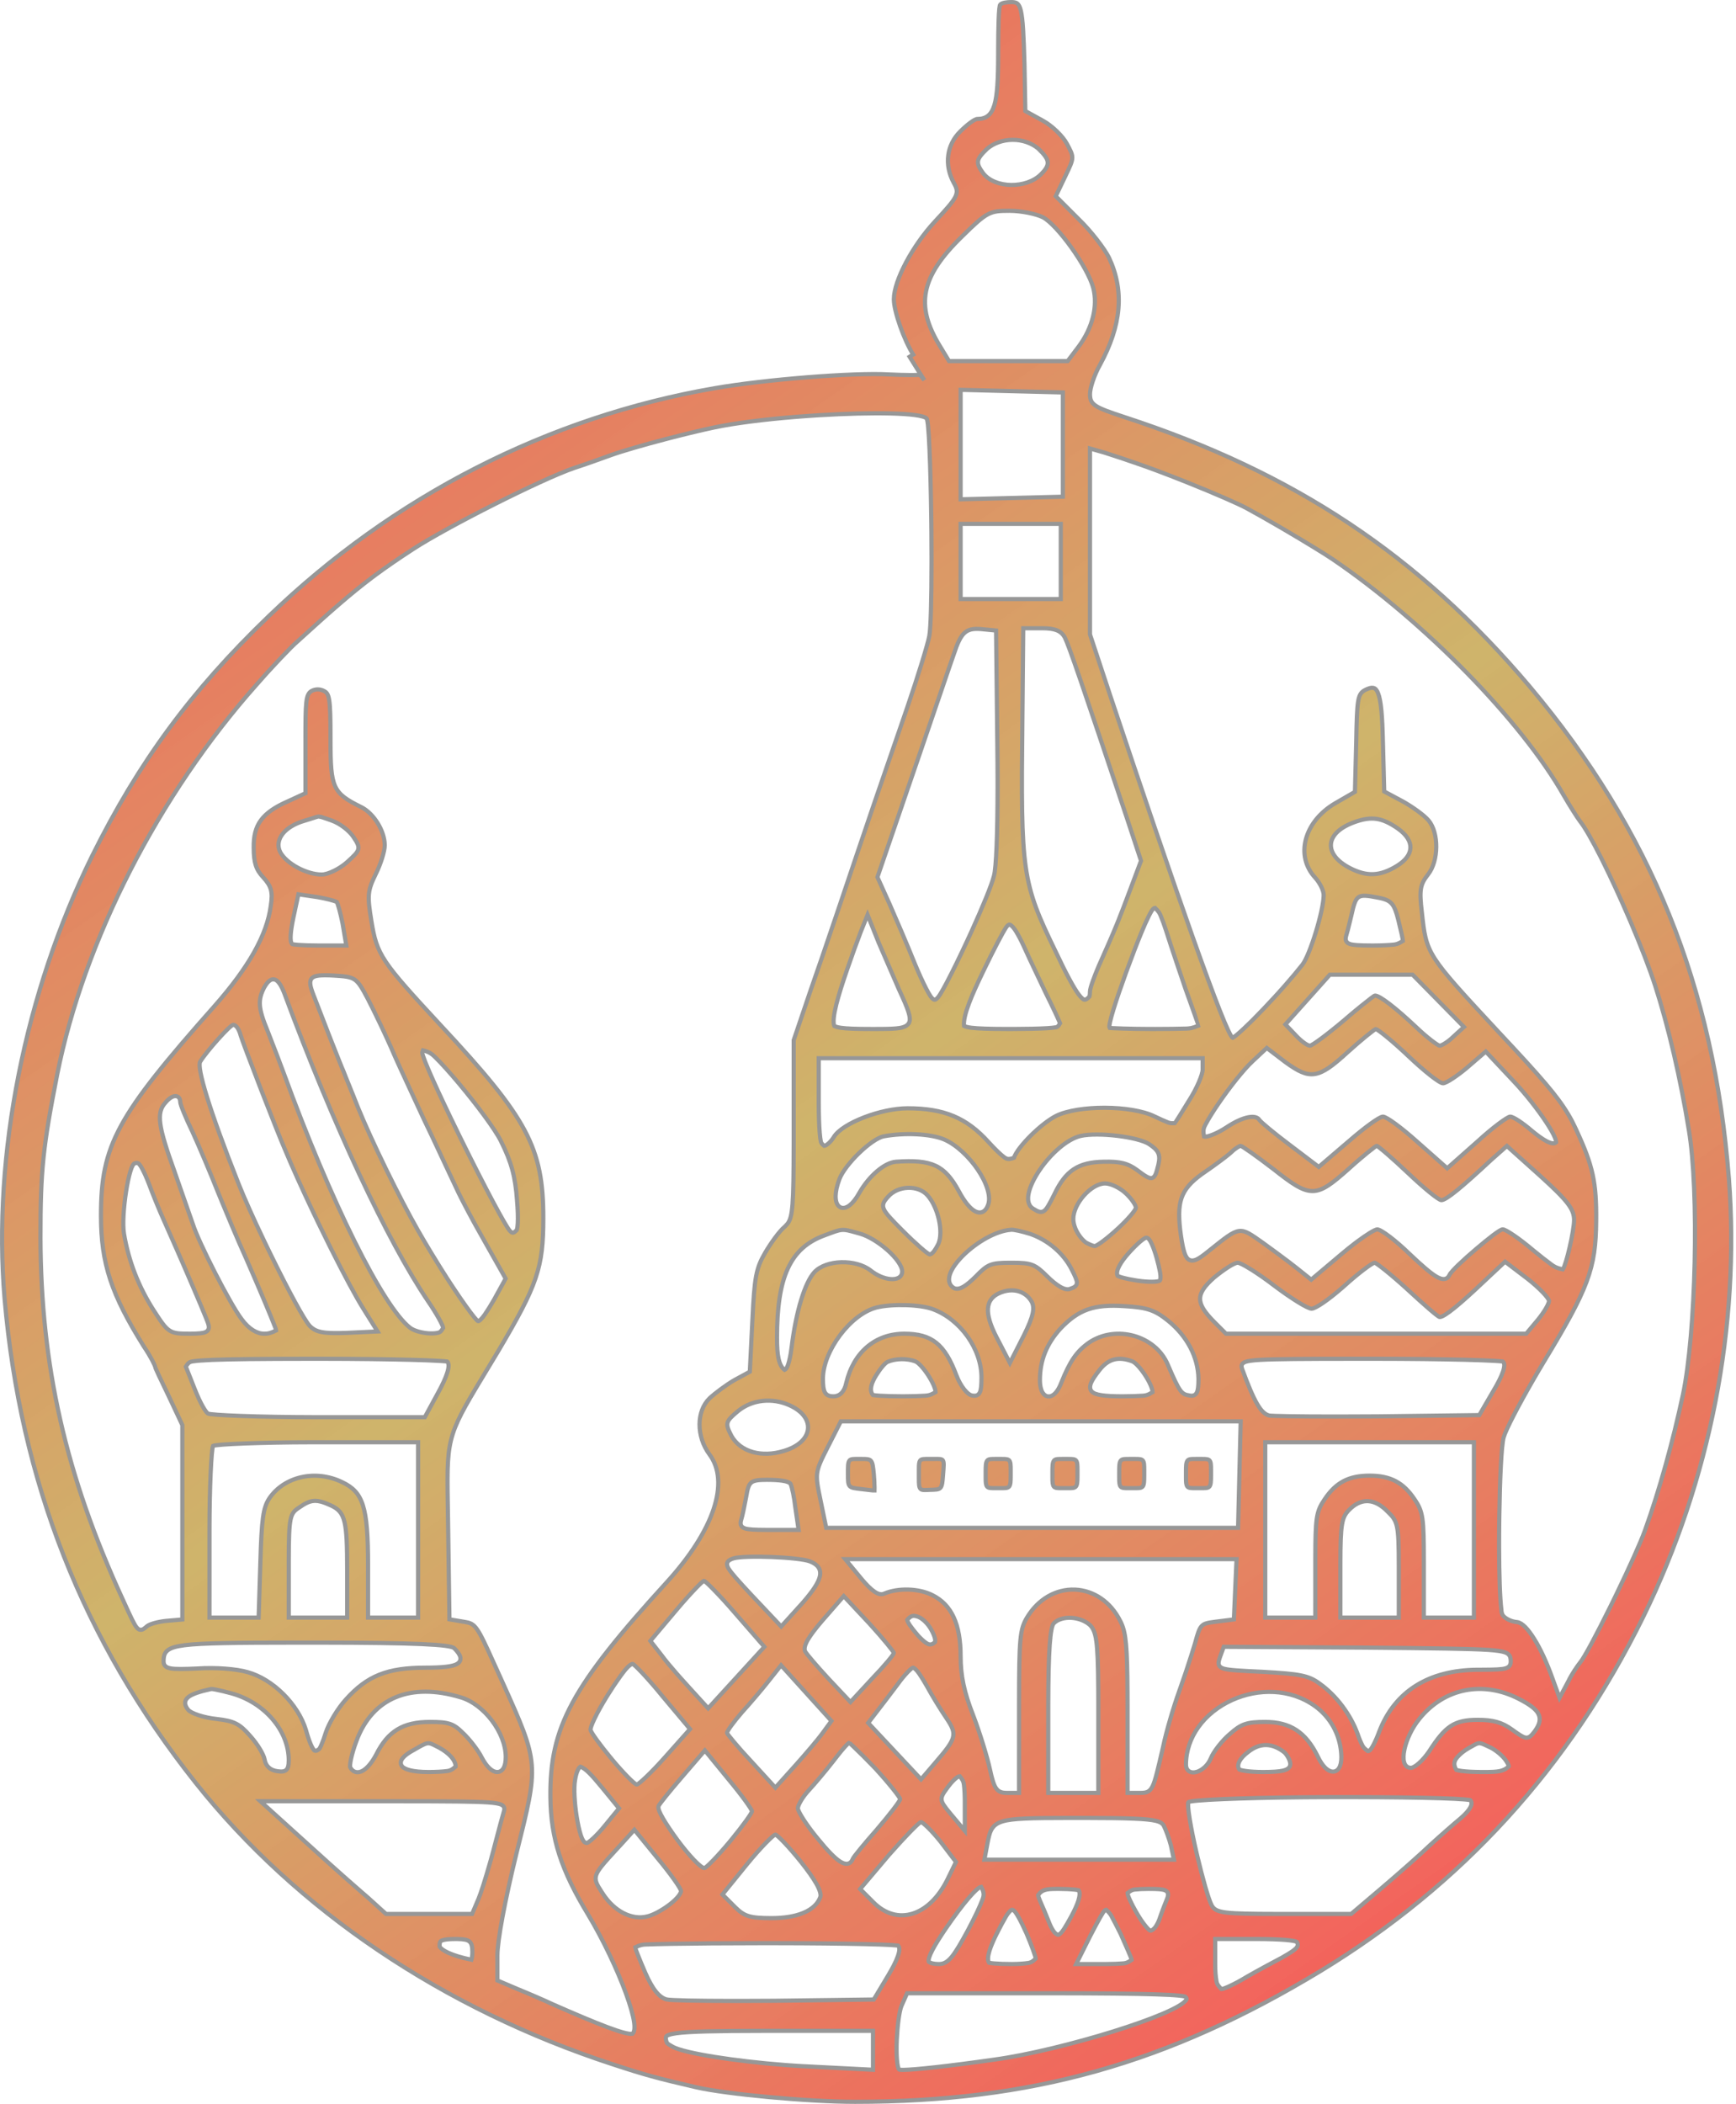 <?xml version="1.0" encoding="UTF-8"?>
<svg width="416px" height="504px" viewBox="0 0 416 504" version="1.1" xmlns="http://www.w3.org/2000/svg" xmlns:xlink="http://www.w3.org/1999/xlink">
    <title>Combined Shape</title>
    <defs>
        <linearGradient x1="18.32%" y1="7.02563008e-15%" x2="77.915%" y2="100%" id="linearGradient-1">
            <stop stop-color="#F75A5A" offset="0%"></stop>
            <stop stop-color="#CCB063" stop-opacity="0.95" offset="52.075%"></stop>
            <stop stop-color="#F75A5A" offset="100%"></stop>
        </linearGradient>
    </defs>
    <g id="Page-1" stroke="none" stroke-width="1" fill="none" fill-rule="evenodd">
        <path d="M242.295,0.5 C242.936,0.5 243.442,0.553 243.826,0.888 C244.184,1.2 244.425,1.733 244.627,2.572 C245.128,4.661 245.296,8.485 245.495,15.409 L245.701,26.599 L249.956,28.939 C252.078,30.096 254.688,32.599 255.656,34.439 C257.452,37.748 257.417,37.751 255.344,42.084 L252.992,47.003 L258.548,52.559 C261.504,55.418 264.663,59.554 265.748,61.724 C269.478,69.685 268.76,77.937 263.56,87.454 C262.212,89.838 261.195,92.951 261.195,94.4 C261.195,95.691 261.442,96.476 262.696,97.28 C263.789,97.981 265.77,98.702 269.34,99.875 C310.045,113.144 340.075,133.096 366.613,164.522 C395.643,199.039 410.706,236.35 414.297,282.338 C416.99,317.651 409.807,354.66 393.747,387.379 C375.99,423.391 350.353,451.523 316.437,472.172 C279.822,494.321 247.197,503.5 204.895,503.5 C193.828,503.5 174.186,501.708 166.808,500.013 C157.329,497.818 154.435,497.02 146.851,494.525 C106.248,481.257 71.129,457.617 46.887,427.089 C19.949,393.167 4.885,354.955 1.094,311.058 C-1.799,276.743 5.984,237.64 22.143,204.923 C33.316,182.477 45.787,165.517 64.342,147.66 C94.269,118.831 131.378,99.876 171.281,92.993 C183.348,90.898 204.589,89.201 213.072,89.699 C215.026,89.793 216.808,89.842 218.16,89.849 L218.766,89.849 C219.394,89.846 219.895,89.83 220.237,89.804 C220.434,89.73 220.959,90.352 221.441,91.008 L221.492,91.078 L221.486,91.068 C220.841,90.064 219.799,88.414 218.202,85.838 L217.97,85.463 L218.82,84.936 C216.565,81.308 214.195,74.545 214.195,71.7 C214.195,67.176 218.758,58.737 224.061,53.041 C226.849,50.05 228.29,48.414 228.882,47.244 C229.557,45.91 229.291,45.099 228.534,43.761 C227.381,41.646 226.949,39.362 227.234,37.2 C227.514,35.073 228.489,33.066 230.149,31.454 C231.712,29.89 233.542,28.5 234.195,28.5 C235.259,28.5 236.108,28.262 236.793,27.699 C237.418,27.185 237.914,26.387 238.277,25.183 C238.958,22.93 239.195,19.164 239.195,13.1 L239.196,12.404 C239.204,6.515 239.323,1.379 239.695,1.1 C240.054,0.655 241.304,0.5 242.295,0.5 Z M253.189,477.501 L217.37,477.5 L216.038,480.497 C215.479,481.82 215.057,485.31 214.9,488.604 C214.733,492.118 214.977,495.275 215.447,495.758 C215.518,495.818 215.772,495.85 216.199,495.855 L216.427,495.855 C219.092,495.835 226.942,495.001 238.266,493.395 C254.468,491.167 282.631,482.448 284.302,478.983 C284.372,478.84 284.419,478.655 283.979,478.282 C283.686,478.205 283.221,478.132 282.583,478.067 C281.366,477.943 279.486,477.84 276.941,477.758 C271.784,477.591 263.879,477.51 253.189,477.501 Z M209.195,486.5 L182.803,486.501 C171.657,486.511 165.216,486.649 162.101,487.073 C161.31,487.181 160.722,487.309 160.317,487.454 C159.722,487.667 159.211,487.786 159.823,489.412 C160.129,489.686 160.616,489.998 161.26,490.341 C164.04,491.857 175.998,493.756 188.044,494.68 L189.041,494.754 C189.708,494.802 190.372,494.847 191.035,494.889 L192.026,494.949 C193.018,495.007 194.002,495.058 194.974,495.1 L209.195,495.826 L209.195,486.5 Z M222.049,100.246 C220.649,98.846 208.962,98.706 196.38,99.465 L195.447,99.522 C194.824,99.562 194.199,99.604 193.573,99.648 L192.635,99.715 L191.697,99.786 L190.386,99.89 C183.182,100.479 176.17,101.342 171.092,102.411 C168.246,103.012 164.47,103.918 160.65,104.904 L159.504,105.201 C154.147,106.603 148.876,108.119 146.123,109.131 C143.929,109.928 140.038,111.326 137.532,112.128 C129.71,114.835 107.246,126.166 98.923,131.581 C95.399,133.885 92.574,135.811 89.855,137.827 L89.178,138.333 C84.106,142.148 79.234,146.417 70.659,154.23 C70.431,154.445 70.161,154.706 69.857,155.008 L69.475,155.389 C68.085,156.785 66.134,158.836 64.176,160.987 L63.575,161.65 C62.874,162.427 62.18,163.21 61.518,163.972 C37.963,190.434 20.121,225.322 13.705,257.402 C10.296,274.746 9.695,280.36 9.695,296.5 C9.796,327.175 15.708,353.438 29.441,383.209 L29.684,383.744 C31.336,387.38 32.162,389.165 32.76,389.877 C33.195,390.394 33.568,390.48 33.929,390.419 C34.262,390.362 34.634,390.094 35.225,389.576 C35.88,389.014 37.966,388.485 39.748,388.297 L43.695,387.959 L43.695,341.388 L40.448,334.487 C38.7,330.894 37.195,327.694 37.195,327.5 C37.195,327.185 36.105,324.963 34.519,322.634 C26.685,310.14 24.195,302.705 24.195,291.2 C24.195,274.301 27.925,267.457 51.469,240.932 C59.655,231.634 63.976,223.947 64.889,216.977 C65.422,213.566 64.982,212.293 63.067,210.166 C61.342,208.344 60.795,206.619 60.795,203.1 C60.747,200.36 61.237,198.246 62.528,196.485 C63.824,194.716 65.913,193.307 68.996,191.958 L73.195,190.02 L73.196,177.03 C73.207,168.247 73.249,166.381 74.641,165.536 C75.589,165.021 76.708,165.022 77.672,165.547 C78.341,165.882 78.674,166.416 78.886,167.752 C79.139,169.352 79.192,171.979 79.195,176.472 L79.196,177.309 C79.201,183.079 79.347,186.214 80.31,188.33 C81.296,190.494 83.11,191.642 86.574,193.349 C88.096,194.109 89.494,195.544 90.518,197.209 C91.543,198.877 92.195,200.783 92.195,202.5 C92.195,203.954 91.21,207.052 90.048,209.376 C88.095,213.386 87.974,214.41 89.002,220.681 C90.314,228.756 91.384,230.284 105.629,245.64 C126.376,267.877 130.195,274.914 130.195,291.8 C130.195,303.708 128.79,307.772 119.465,323.546 C118.468,325.205 117.549,326.723 116.705,328.118 C115.966,329.338 115.284,330.465 114.654,331.514 L114.127,332.394 C106.322,345.456 107.141,345.967 107.395,366.406 L107.701,387.925 L111.113,388.493 C111.464,388.548 111.776,388.602 112.06,388.672 L112.228,388.716 C114.342,389.308 115.011,391.05 119.84,401.706 C120.027,402.121 120.21,402.528 120.39,402.927 C129.267,422.631 129.157,422.393 123.71,444.179 C120.996,455.235 119.195,464.883 119.195,468.4 L119.195,474.431 L124.2,476.56 C126.898,477.66 130.587,479.255 132.494,480.158 C143.346,484.925 149.833,487.499 151.553,487.207 C151.722,487.048 151.859,486.816 151.942,486.503 C152.068,486.033 152.074,485.338 151.951,484.454 C151.713,482.75 151.006,480.289 149.955,477.421 C147.913,471.849 144.572,464.722 140.924,458.643 C134.481,448.037 131.994,440.408 131.895,430.595 C131.696,413.695 137.017,403.971 159.865,378.937 C165.431,372.814 169.19,366.866 170.953,361.645 C172.76,356.297 172.475,351.706 169.995,348.4 C168.409,346.237 167.616,343.634 167.633,341.178 C167.65,338.779 168.441,336.514 170.044,334.959 C171.413,333.687 174.069,331.72 175.94,330.636 L179.681,328.605 L180.295,316.325 C180.787,305.977 181.159,303.898 183.328,300.151 C184.696,297.805 186.742,294.962 187.93,293.972 C188.136,293.786 188.323,293.61 188.705,293.167 C189.949,291.563 190.18,288.718 190.194,273.683 L190.195,272.693 L190.195,272.184 L190.195,249.182 L194.169,237.461 C195.634,233.319 198.161,225.914 200.784,218.161 L201.21,216.902 C202.561,212.907 203.924,208.861 205.169,205.159 C206.338,201.683 207.659,197.8 209.005,193.862 L209.742,191.711 L210.221,190.313 C212.856,182.631 215.448,175.143 217.068,170.464 L217.356,169.626 C219.954,162.061 222.299,154.427 222.687,152.394 C223.051,150.464 223.214,143.309 223.221,134.889 L223.221,133.475 C223.219,131.561 223.209,129.595 223.193,127.621 L223.184,126.71 C223.177,125.95 223.169,125.19 223.159,124.432 L223.147,123.525 C222.988,111.742 222.585,100.783 222.049,100.246 Z M185.744,465.501 L182.135,465.501 C173.762,465.509 166.245,465.564 160.901,465.654 C158.289,465.699 156.195,465.752 154.772,465.811 C154.069,465.841 153.527,465.872 152.195,466.5 C152.195,466.706 153.293,469.498 154.637,472.599 C156.447,476.752 158.09,478.564 159.774,478.985 C160.737,479.207 167.139,479.331 175.57,479.337 L177.299,479.337 C179.933,479.335 182.731,479.322 185.599,479.3 L209.381,478.996 L212.824,473.257 C214.905,469.789 216.11,466.915 215.201,466.069 C214.822,466.024 214.256,465.98 213.524,465.938 C212.039,465.855 209.859,465.779 207.144,465.716 C201.713,465.589 194.142,465.51 185.744,465.501 Z M301.195,464.5 L291.195,464.5 L291.195,470.5 C291.195,472.071 291.304,473.507 291.491,474.535 C291.593,475.094 291.713,475.546 292.695,476.5 C293.215,476.5 295.93,475.303 298.645,473.633 C301.24,472.136 305.132,470.041 307.227,468.943 C308.284,468.362 309.25,467.758 309.943,467.253 C311.021,466.466 311.206,465.907 310.742,465.183 C310.603,465.117 310.398,465.051 310.131,464.993 C309.661,464.89 308.968,464.801 308.106,464.728 C306.358,464.581 303.898,464.5 301.195,464.5 Z M265.095,457.5 C265.012,457.5 264.728,457.543 264.338,458.142 C264.15,458.43 263.897,458.856 263.596,459.386 C262.972,460.487 262.139,462.048 261.251,463.771 L257.886,470.5 L264.985,470.499 C266.623,470.494 268.094,470.438 269.141,470.347 C269.689,470.299 270.128,470.241 271.195,469.5 C271.195,469.294 269.999,466.501 268.543,463.276 C267.72,461.632 266.958,460.137 266.402,459.119 C266.155,458.666 265.948,458.304 265.095,457.5 Z M235.119,452.003 C234.195,452.101 231.171,455.394 226.483,462.217 C224.035,465.836 222.203,468.991 222.563,469.972 C222.714,470.085 222.932,470.193 223.209,470.277 C223.658,470.414 224.285,470.5 224.995,470.5 C226.066,470.5 226.959,470.115 228.066,468.773 C229.057,467.573 230.254,465.546 232.036,462.237 C233.699,459.082 234.808,456.712 235.408,455.118 C235.761,454.182 235.942,453.485 235.119,452.003 Z M242.495,457.5 C242.321,457.5 241.742,457.953 241.009,459.197 C240.413,460.207 239.653,461.629 238.915,463.093 C237.423,466.051 236.227,469.084 237.001,470.187 C237.295,470.252 237.727,470.31 238.27,470.357 C239.319,470.447 240.796,470.5 242.475,470.499 C243.993,470.49 245.364,470.403 246.335,470.254 C246.854,470.175 247.272,470.08 248.195,469.2 C248.195,468.787 247.195,465.997 245.955,463.103 C245.269,461.572 244.585,460.185 244.03,459.205 C243.756,458.72 243.51,458.331 243.31,458.067 C242.957,457.601 242.657,457.5 242.495,457.5 Z M108.99,464.501 C107.596,464.509 106.616,464.609 106.051,464.798 C105.64,464.936 105.289,465.032 105.351,466.343 C105.843,467.128 107.926,468.433 112.968,469.464 C113.107,469.028 113.195,468.37 113.195,467.6 C113.195,466.264 113.007,465.544 112.494,465.106 C112.012,464.695 111.179,464.522 109.657,464.503 Z M253.969,452.501 L253.173,452.501 C250.842,452.506 249.694,452.644 248.777,453.97 C248.805,454.317 248.972,454.781 249.241,455.41 C249.516,456.005 249.854,456.791 250.198,457.611 L250.542,458.441 C250.825,459.128 251.098,459.804 251.328,460.377 C251.637,461.201 251.997,461.923 252.333,462.444 C252.83,463.218 253.317,463.5 253.595,463.5 C253.775,463.5 254.305,463.13 254.966,462.098 C255.491,461.278 256.154,460.123 256.797,458.926 C258.118,456.464 259.175,453.901 258.495,452.828 C258.257,452.765 257.905,452.707 257.457,452.66 C256.612,452.571 255.404,452.514 253.969,452.501 Z M275.295,452.5 C273.993,452.5 272.798,452.554 271.942,452.647 C271.482,452.697 271.111,452.758 270.195,453.5 C270.195,454.08 271.103,456.022 272.211,457.953 L272.501,458.451 C273.846,460.737 275.313,462.5 275.695,462.5 C275.98,462.5 276.523,462.182 277.048,461.365 C277.383,460.843 277.725,460.142 277.973,459.349 C278.467,457.867 279.262,455.88 279.66,454.886 C279.862,454.38 279.938,453.99 279.891,453.692 C279.834,453.326 279.636,453.032 279.174,452.831 C278.596,452.579 277.415,452.5 275.295,452.5 Z M185.795,439.5 C185.379,439.5 182.296,442.554 179.008,446.584 L173.123,453.835 L176.197,456.908 C178.393,459.062 179.689,459.5 184.895,459.5 C187.981,459.5 190.574,459.055 192.538,458.231 C194.591,457.37 195.965,456.091 196.559,454.487 C196.776,453.966 196.537,452.858 195.624,451.255 C194.839,449.877 193.602,448.108 191.986,446.088 C188.997,442.352 186.213,439.5 185.795,439.5 Z M152.015,438.333 L148.725,441.964 C148.449,442.264 148.181,442.554 147.924,442.832 C144.787,446.233 143.301,447.889 142.881,449.155 C142.457,450.431 142.965,451.367 144.161,453.191 C144.262,453.344 144.367,453.504 144.476,453.672 C145.833,455.76 147.559,457.345 149.399,458.292 C151.268,459.255 153.255,459.56 155.108,459.087 C156.491,458.778 158.46,457.697 160.095,456.508 C161.92,455.181 163.195,453.722 163.195,453 C163.195,452.482 160.809,449.036 157.679,445.28 L152.015,438.333 Z M220.695,436.5 C220.281,436.5 216.91,439.954 213.02,444.369 L206.116,452.528 L209.242,455.654 C210.657,457.094 212.198,458.027 213.777,458.484 C215.429,458.962 217.127,458.922 218.78,458.39 C221.947,457.372 224.969,454.525 227.146,450.017 L229.08,446.042 L225.393,441.197 C223.204,438.461 221.121,436.5 220.695,436.5 Z M62.397,431.5 L69.66,438.071 C76.46,444.236 81.453,448.758 86.574,453.201 L87.636,454.12 L88.169,454.579 L92.503,458.5 L113.126,458.5 L114.656,454.895 C115.266,453.445 116.283,450.204 117.264,446.791 L117.498,445.975 L117.729,445.156 C117.882,444.609 118.032,444.065 118.268,443.18 L118.449,442.479 L118.628,441.785 C119.585,438.107 120.515,434.707 120.774,433.844 C120.887,433.483 120.89,433.173 120.763,432.904 C120.656,432.678 120.453,432.456 120.037,432.28 C119.528,432.064 118.599,431.894 116.981,431.781 C113.731,431.552 107.564,431.507 96.117,431.501 L62.397,431.5 Z M323.726,430.51 L320.734,430.51 L319.687,430.512 L318.672,430.514 C318.333,430.515 317.994,430.516 317.656,430.517 L316.642,430.521 C315.966,430.524 315.291,430.527 314.619,430.531 L313.613,430.537 C313.295,430.539 312.978,430.541 312.662,430.544 L311.716,430.552 C297.414,430.68 285.124,431.205 284.779,431.723 C284.404,432.312 285.354,437.996 286.741,443.907 L286.933,444.72 C288.173,449.918 289.605,455.03 290.354,456.435 C290.851,457.318 291.499,457.889 293.994,458.178 C296.154,458.428 299.828,458.492 306.321,458.499 L323.779,458.5 L331.219,452.181 C335.227,448.774 340.437,444.166 342.741,441.961 C345.026,439.875 348.318,436.982 350.025,435.576 C352.345,433.546 353.14,432.054 352.313,431.227 C351.982,431.166 351.489,431.108 350.851,431.055 C349.547,430.946 347.623,430.855 345.245,430.779 C340.001,430.613 332.54,430.526 324.651,430.511 L323.726,430.51 Z M168.905,419.322 L163.616,425.474 L163.163,425.997 C160.604,428.958 158.243,431.884 157.861,432.552 C157.745,432.751 157.708,433.17 157.966,433.827 C158.146,434.287 158.455,434.89 158.858,435.586 C159.714,437.062 161.004,438.972 162.372,440.822 C165.003,444.38 167.922,447.5 168.795,447.5 C169.207,447.5 172.039,444.582 174.8,441.264 L174.994,441.029 L175.381,440.56 C177.943,437.43 180.195,434.341 180.195,433.9 C180.195,433.486 177.813,430.14 174.679,426.38 L168.905,419.322 Z M203.495,417.5 C203.321,417.5 202.182,418.672 200.683,420.603 C200.342,421.042 199.978,421.511 199.602,421.992 C197.81,424.281 195.223,427.366 193.83,428.859 C192.31,430.487 191.195,432.448 191.195,433.2 C191.195,433.927 193.293,437.279 196.012,440.521 C198.275,443.299 200.003,445.085 201.256,445.904 C202.004,446.392 202.616,446.55 203.094,446.472 C203.636,446.384 204.079,446.022 204.363,445.278 C204.556,444.795 207.128,441.666 210.07,438.331 C213.214,434.663 215.695,431.415 215.695,431 C215.695,430.585 213.116,427.329 209.854,423.752 C209.472,423.357 209.096,422.97 208.731,422.593 C208.124,421.967 207.545,421.379 207.008,420.84 L206.613,420.446 C204.809,418.65 203.564,417.5 203.495,417.5 Z M260.277,435.501 L255.871,435.501 C247.087,435.508 242.616,435.594 240.21,436.337 C238.968,436.72 238.231,437.277 237.73,438.043 C237.159,438.916 236.91,440.095 236.604,441.707 L235.893,445.5 L281.314,445.5 L280.582,442.083 C280.174,440.55 279.455,438.501 278.877,437.358 C278.86,437.329 278.842,437.301 278.824,437.273 L278.769,437.19 L278.708,437.109 C278.698,437.096 278.687,437.082 278.676,437.069 L278.608,436.992 C278.325,436.686 277.902,436.438 277.145,436.237 L276.948,436.188 C274.844,435.69 270.403,435.509 260.277,435.501 Z M139.077,423.227 C138.896,423.345 138.686,423.589 138.496,423.968 C138.223,424.514 137.96,425.374 137.803,426.415 C137.448,428.352 137.692,432.041 138.201,435.248 C138.468,436.936 138.808,438.489 139.165,439.584 C139.342,440.128 139.527,440.565 139.708,440.862 C140.008,441.356 140.335,441.5 140.595,441.5 C141.024,441.5 143.015,439.724 144.884,437.415 L148.342,433.2 L144.482,428.483 C144.311,428.278 144.144,428.077 143.978,427.878 C142.111,425.636 140.41,423.637 139.077,423.227 Z M229.995,425.5 C229.439,425.5 228.145,426.69 226.988,428.309 C225.96,429.68 225.537,430.402 225.637,431.191 C225.733,431.944 226.358,432.796 227.711,434.42 L231.195,438.574 L231.195,431.6 C231.195,430.013 231.117,428.582 230.988,427.551 C230.918,426.989 230.834,426.538 229.995,425.5 Z M296.318,373.5 L202.535,373.5 L206.51,378.318 C207.675,379.695 208.677,380.685 209.515,381.261 C209.967,381.572 210.379,381.767 210.746,381.855 C211.181,381.958 211.564,381.919 211.9,381.757 C215.275,380.313 220.286,380.506 223.466,382.144 C225.757,383.29 227.424,385.025 228.525,387.399 C229.661,389.849 230.195,392.968 230.195,396.8 C230.195,401.358 231.001,405.31 233.23,410.983 C234.819,415.154 236.61,421.021 237.206,423.805 C237.726,426.197 238.134,427.568 238.665,428.349 C239.274,429.246 240.026,429.5 241.295,429.5 L244.195,429.5 L244.196,408.175 C244.209,392.39 244.399,390.332 246.124,387.457 C247.48,385.213 249.209,383.536 251.123,382.426 C253.144,381.254 255.369,380.714 257.57,380.799 C259.771,380.885 261.947,381.596 263.868,382.921 C265.688,384.176 267.277,385.981 268.448,388.324 L268.498,388.422 L268.596,388.62 C268.628,388.686 268.659,388.752 268.689,388.818 L268.778,389.021 L268.864,389.227 C268.92,389.366 268.974,389.509 269.025,389.656 L269.101,389.88 C270.003,392.651 270.19,397.093 270.195,409.678 L270.195,429.5 L273.298,429.5 C274.071,429.496 274.634,429.441 275.105,429.178 C275.523,428.944 275.886,428.549 276.227,427.828 C276.854,426.5 277.459,423.916 278.685,418.6 C279.481,414.72 281.272,408.751 282.566,405.17 C283.017,403.921 283.516,402.479 284.009,401.016 L284.336,400.041 C285.149,397.599 285.912,395.204 286.378,393.631 C286.987,391.383 287.335,390.18 287.988,389.502 C288.63,388.836 289.572,388.724 291.262,388.495 L295.676,387.944 L295.995,380.722 L296.318,373.5 Z M256.774,387.566 C255.087,387.46 253.484,387.905 252.542,388.846 C251.649,389.739 251.212,395.383 251.196,408.648 L251.195,429.5 L263.195,429.5 L263.195,409.198 C263.188,395.272 262.937,391.71 261.678,389.877 L261.585,389.747 C261.475,389.599 261.357,389.462 261.232,389.33 C260.06,388.265 258.388,387.666 256.774,387.566 Z M187.17,398.927 L184.104,402.789 C182.608,404.683 179.818,407.972 177.825,410.164 C175.779,412.533 174.195,414.683 174.221,415.158 C174.323,415.465 176.749,418.455 179.931,421.842 L185.799,428.244 L190.667,422.834 C193.182,420.018 196.097,416.598 197.102,415.191 L199.239,412.266 L187.17,398.927 Z M151.614,398.603 C151.311,398.612 150.694,398.972 149.88,399.954 C149.163,400.818 148.25,402.084 147.292,403.51 L146.906,404.091 C146.515,404.682 146.122,405.293 145.735,405.909 L145.405,406.436 C143.066,410.203 141.284,413.893 141.526,414.473 C141.849,415.349 143.885,418.089 146.125,420.822 L146.598,421.396 C149.297,424.651 152.109,427.5 152.595,427.5 C153.012,427.5 156.088,424.636 159.37,420.932 L165.356,414.21 L158.778,406.378 C155.251,402.022 152.02,398.715 151.614,398.603 Z M218.795,399.5 C218.471,399.5 216.773,401.15 215.088,403.509 C213.597,405.497 211.401,408.393 210.302,409.791 L208.04,412.732 L220.712,426.249 L224.075,422.325 C226.662,419.324 227.975,417.661 228.344,416.28 C228.731,414.832 228.182,413.652 226.81,411.62 C225.515,409.729 223.428,406.348 222.135,403.962 C221.466,402.777 220.8,401.704 220.266,400.93 C219.548,399.89 218.982,399.5 218.795,399.5 Z M315.086,408.693 C309.149,404.445 301.472,404.448 295.256,407.256 C292.017,408.72 289.178,410.943 287.19,413.712 C285.337,416.29 284.22,419.341 284.195,422.696 C284.195,423.551 284.528,424.065 284.987,424.346 C285.469,424.64 286.153,424.68 286.904,424.424 C288.113,424.013 289.498,422.839 290.16,421.186 C290.836,419.543 292.877,416.932 294.728,415.373 C297.422,412.968 298.774,412.5 303.195,412.5 C306.174,412.5 308.606,413.113 310.64,414.443 C312.695,415.787 314.339,417.856 315.747,420.721 C316.302,421.907 316.908,422.798 317.493,423.395 C318.238,424.156 318.969,424.449 319.57,424.398 C319.93,424.367 320.26,424.22 320.543,423.95 C320.781,423.722 320.988,423.401 321.141,422.977 C321.386,422.297 321.497,421.324 321.394,420.059 C321.084,415.414 318.705,411.278 315.086,408.693 Z M110.437,406.621 C104.366,404.784 99.086,404.826 94.85,406.579 C90.569,408.351 87.335,411.869 85.426,417.026 C84.209,420.237 83.675,423.072 83.963,423.451 C84.317,424.062 84.776,424.392 85.282,424.505 C85.79,424.619 86.37,424.512 86.982,424.153 C87.991,423.563 89.125,422.252 90.138,420.333 C91.541,417.526 93.149,415.562 95.212,414.305 C97.282,413.045 99.802,412.5 102.995,412.5 C107.484,412.5 108.644,412.856 110.953,415.165 C112.516,416.63 114.569,419.265 115.448,421.024 C116.016,422.108 116.608,422.926 117.176,423.488 C117.87,424.176 118.546,424.488 119.118,424.5 C119.466,424.507 119.787,424.411 120.072,424.212 C120.323,424.036 120.549,423.775 120.73,423.418 C121.016,422.851 121.195,422.016 121.195,420.9 C121.195,418.046 119.907,414.873 117.903,412.214 C115.912,409.572 113.222,407.446 110.437,406.621 Z M104.664,418.372 C102.486,417.261 102.602,417.234 99.261,419.158 C97.979,419.838 97.105,420.474 96.614,421.034 C96.304,421.387 96.134,421.722 96.073,422.026 C95.998,422.405 96.075,422.755 96.304,423.07 C96.905,423.897 98.992,424.5 102.695,424.5 C104.424,424.5 105.99,424.418 107.101,424.27 C107.688,424.192 108.159,424.096 109.195,423.2 C109.195,422.46 108.804,421.622 108.065,420.804 C107.382,420.046 106.404,419.299 105.219,418.653 C105.017,418.552 104.833,418.458 104.664,418.372 Z M356.571,418.348 C354.248,417.252 354.501,417.336 351.951,418.764 C350.843,419.397 349.925,420.135 349.282,420.871 C348.518,421.743 348.149,422.614 348.971,423.987 C349.287,424.091 349.751,424.184 350.333,424.259 C351.473,424.406 353.087,424.491 354.895,424.499 L355.816,424.5 C358.781,424.495 360.303,424.396 361.547,423.134 C361.511,422.818 361.287,422.386 360.911,421.823 C360.177,420.668 358.489,419.288 357.206,418.646 C356.972,418.538 356.762,418.439 356.571,418.348 Z M303.392,418.038 C301.936,418.02 300.501,418.568 299.096,419.699 C297.204,421.088 296.196,422.727 296.978,423.914 C297.304,424.033 297.782,424.142 298.375,424.231 C299.483,424.397 301.012,424.5 302.695,424.5 C304.935,424.5 306.466,424.394 307.44,424.166 C308.008,424.034 308.407,423.854 308.672,423.645 C309.038,423.356 309.195,423.006 309.195,422.6 C309.195,421.803 308.537,420.535 307.804,419.807 C306.307,418.63 304.833,418.055 303.392,418.038 Z M50.678,404.61 L50.589,404.611 C47.732,405.235 45.978,405.855 45.128,406.541 C44.571,406.991 44.347,407.48 44.359,407.998 C44.37,408.481 44.608,409.023 45.113,409.622 C45.855,410.47 48.873,411.48 51.944,411.797 C56.169,412.278 57.421,412.947 60.018,415.928 C61.747,417.849 63.21,420.331 63.402,421.482 C63.521,422.255 63.859,422.91 64.389,423.398 C64.89,423.861 65.569,424.179 66.42,424.294 C67.568,424.485 68.213,424.358 68.613,423.976 C69.002,423.605 69.195,422.925 69.195,421.7 C69.195,418.133 67.729,414.639 65.245,411.769 C62.784,408.924 59.324,406.694 55.325,405.617 C54.047,405.268 52.834,404.986 51.656,404.746 C51.152,404.647 50.811,404.6 50.589,404.611 Z M363.923,406.955 C359.609,404.747 355.141,404.113 351.009,404.95 C346.881,405.786 343.082,408.092 340.106,411.786 C338.315,413.986 337.059,416.774 336.565,419.02 C336.291,420.262 336.255,421.344 336.458,422.098 C336.576,422.537 336.775,422.878 337.037,423.112 C337.314,423.359 337.663,423.5 338.095,423.5 C338.957,423.5 340.966,421.796 342.511,419.477 C346.375,413.488 348.483,412 354.095,412 C357.762,412 359.889,412.568 362.303,414.306 C364.075,415.594 364.999,416.191 365.654,416.26 C366.394,416.337 366.901,415.914 367.798,414.697 C368.383,413.888 368.746,413.171 368.887,412.511 C369.038,411.809 368.954,411.162 368.619,410.528 C368.019,409.393 366.521,408.281 363.923,406.955 Z M293.246,394.498 L292.325,397.029 C292.055,397.807 291.927,398.359 292.056,398.772 C292.18,399.168 292.49,399.517 293.304,399.751 C294.545,400.107 297.21,400.244 302.572,400.499 C311.376,400.989 313.551,401.341 316.198,403.302 C320.224,406.15 323.652,410.754 325.321,415.358 C325.68,416.434 326.09,417.408 326.462,418.114 C326.669,418.508 326.864,418.827 327.795,419.5 C327.935,419.5 328.238,419.412 328.593,418.894 C328.775,418.629 328.997,418.246 329.239,417.774 C329.654,416.962 330.13,415.879 330.561,414.683 C332.422,409.931 335.36,406.28 339.296,403.81 C343.234,401.338 348.166,400.049 354,400 L355.026,399.999 C358.201,399.992 359.905,399.929 360.796,399.654 C361.381,399.473 361.685,399.199 361.857,398.859 C362.032,398.512 362.057,398.059 361.989,397.422 C361.928,397.035 361.832,396.713 361.59,396.431 C361.401,396.209 361.116,396.004 360.643,395.834 C359.938,395.581 358.734,395.388 356.636,395.246 C352.237,394.95 343.781,394.849 327.4,394.7 L293.246,394.498 Z M76.815,393.501 L71.108,393.501 C56.295,393.51 48.437,393.595 44.275,394.114 C42.177,394.376 40.976,394.765 40.278,395.275 C39.371,395.937 39.195,396.801 39.195,398 C39.195,398.508 39.341,398.889 39.687,399.184 C39.952,399.41 40.367,399.591 41.024,399.695 C42.143,399.872 44.072,399.852 47.329,399.699 C51.665,399.403 56.692,399.791 59.353,400.579 C65.41,402.24 71.453,408.287 73.312,414.43 C73.668,415.751 74.075,416.945 74.443,417.811 C74.643,418.279 74.833,418.655 74.999,418.912 C75.292,419.368 75.509,419.777 76.525,418.954 C76.665,418.73 76.832,418.404 77.011,417.996 C77.34,417.245 77.72,416.208 78.074,415.046 C78.756,412.901 80.911,409.287 82.865,407.136 C87.968,401.445 92.781,399.5 101.995,399.5 C106.05,399.5 108.472,399.226 109.516,398.616 C109.866,398.411 110.09,398.167 110.217,397.901 C110.354,397.611 110.386,397.285 110.291,396.917 C110.148,396.363 109.675,395.672 108.849,394.846 C107.966,393.964 99.563,393.519 76.815,393.501 Z M168.695,378.7 C168.383,378.7 165.407,381.747 162.013,385.778 L155.852,393.088 L158.596,396.6 C159.383,397.69 160.783,399.356 162.277,401.058 L162.876,401.736 C163.68,402.642 164.489,403.536 165.227,404.339 L169.695,409.242 L183.165,394.508 L176.173,386.472 C172.382,382.05 169.006,378.7 168.695,378.7 Z M202.182,382.354 L197.019,388.271 C195.423,390.124 194.274,391.638 193.591,392.799 C192.772,394.19 192.666,395.116 192.971,395.665 C193.446,396.425 195.702,399.061 198.153,401.725 L198.629,402.24 L203.799,407.733 L209.062,402.039 C211.92,399.077 214.195,396.314 214.195,396 C214.195,395.689 211.621,392.534 208.365,388.963 L202.182,382.354 Z M261.195,107.437 L261.195,151.981 L266.121,166.857 C281.206,212.012 293.765,248.044 295.402,248.614 C295.665,248.457 296.026,248.189 296.464,247.825 C297.342,247.094 298.552,245.961 299.941,244.582 L300.377,244.147 C301.925,242.594 303.664,240.771 305.396,238.882 L306.137,238.07 L306.637,237.516 C306.97,237.146 307.3,236.776 307.627,236.407 L308.113,235.854 C309.569,234.195 310.938,232.568 312.088,231.11 C313.923,228.765 317.195,218.069 317.195,214.4 C317.195,213.318 316.254,211.461 315.165,210.264 C312.738,207.646 312.074,204.297 312.925,201.066 C313.793,197.773 316.222,194.609 319.948,192.432 L324.688,189.693 L324.995,177.713 C325.184,167.783 325.298,166.31 327.027,165.343 C327.886,164.903 328.578,164.66 329.14,164.8 C329.62,164.92 329.951,165.351 330.229,166.056 C330.969,167.928 331.248,171.603 331.395,177.812 L331.703,189.604 L336.254,192.038 C338.5,193.308 341.239,195.253 342.314,196.523 C343.592,198.038 344.189,200.454 344.171,202.887 C344.153,205.354 343.5,207.857 342.204,209.489 C340.326,211.888 340.07,213.122 340.718,218.535 C341.807,228.543 341.76,228.566 359.029,247.14 C369.299,258.095 373.179,262.533 375.812,266.978 L376.026,267.343 C376.096,267.465 376.166,267.587 376.235,267.709 L376.434,268.068 C376.5,268.188 376.565,268.308 376.63,268.429 C376.775,268.707 376.92,268.992 377.404,269.985 C377.515,270.219 377.628,270.462 377.741,270.709 C381.703,279.226 382.594,283.286 382.495,292.495 C382.396,303.914 380.686,308.575 369.768,326.54 C369.378,327.19 368.991,327.842 368.607,328.493 L367.922,329.663 L367.471,330.441 C363.86,336.688 360.814,342.533 360.313,344.368 C359.785,346.303 359.42,354.286 359.288,362.819 L359.274,363.763 L359.263,364.71 L359.253,365.659 C359.25,365.975 359.247,366.292 359.245,366.607 L359.239,367.553 C359.235,368.182 359.233,368.809 359.232,369.431 L359.232,370.578 C359.239,377.139 359.435,382.983 359.774,385.557 C359.787,386.085 359.886,386.541 360.061,386.848 C360.509,387.632 362.043,388.476 363.636,388.597 C364.804,388.798 366.159,390.252 367.587,392.515 C369.117,394.939 370.693,398.321 372.124,402.367 L373.709,406.725 L375.842,402.724 C376.621,401.065 377.987,399.112 378.678,398.222 C379.645,397.102 382.646,391.439 385.792,385.073 L386.163,384.321 L386.349,383.943 L386.784,383.052 C386.861,382.895 386.937,382.739 387.013,382.582 L387.469,381.642 C390.347,375.684 393.066,369.706 394.165,366.67 C397.673,356.95 400.879,345.327 403.284,334.105 C406.394,319.36 407.196,285.46 404.688,270.617 C402.685,258.293 399.778,245.867 396.671,236.246 C395.331,232.086 393.173,226.548 390.772,220.912 L390.32,219.856 C388.272,215.098 386.077,210.328 384.08,206.31 L383.64,205.43 C381.589,201.359 379.776,198.166 378.594,196.698 C377.998,195.903 376.215,193.127 374.728,190.55 C364.601,172.702 341.34,148.93 319.377,133.987 C317.484,132.705 312.842,129.862 307.962,126.997 L307.147,126.52 L306.285,126.017 C303.698,124.513 301.125,123.053 298.934,121.861 C296.881,120.72 290.92,118.143 284.721,115.656 L283.718,115.255 C279.364,113.522 274.991,111.872 271.865,110.829 C270.071,110.184 267.919,109.487 266.288,108.959 C265.638,108.748 265.07,108.565 264.643,108.422 L261.195,107.437 Z M219.714,387.214 C218.911,386.991 218.335,386.933 217.391,388.063 C217.505,388.67 218.313,389.855 219.925,391.736 C220.658,392.545 221.308,393.132 221.839,393.506 C222.631,394.065 223.211,394.169 224.074,393.362 C224.123,393.155 224.124,392.874 224.046,392.518 C223.932,391.996 223.641,391.273 223.132,390.357 C222.366,388.933 220.809,387.448 219.714,387.214 Z M194.079,374.035 C191.428,373.015 178.395,372.508 175.737,373.326 C175.003,373.571 174.551,373.835 174.359,374.179 C174.172,374.515 174.135,374.963 174.548,375.687 C175.145,376.735 176.811,378.567 180.029,382.04 L187.203,389.636 L192.366,383.936 C194.845,381.095 196.16,379.072 196.467,377.601 C196.648,376.736 196.51,376.035 196.102,375.447 C195.708,374.881 195.039,374.413 194.079,374.035 Z M79.308,360.647 C75.776,359.042 74.494,359.162 71.618,361.184 C69.531,362.575 69.207,363.249 69.196,373.826 L69.195,387.5 L83.195,387.5 L83.195,376.255 C83.19,370.248 83.072,366.797 82.564,364.66 C82.015,362.346 81.034,361.457 79.308,360.647 Z M353.195,345.5 L303.195,345.5 L303.195,387.5 L315.195,387.5 L315.196,373.651 C315.208,363.532 315.409,362.133 317.409,359.18 C320.107,355.133 323.19,353.5 328.195,353.5 C333.201,353.5 336.283,355.133 338.979,359.177 C341.013,362.179 341.189,363.576 341.195,374.119 L341.195,387.5 L353.195,387.5 L353.195,345.5 Z M327.645,359.605 L327.401,359.609 C326.022,359.668 324.658,360.33 323.342,361.646 C321.547,363.442 321.209,364.888 321.196,374.609 L321.195,387.5 L335.195,387.5 L335.195,375.12 C335.187,365.243 334.939,364.439 332.555,362.152 C330.991,360.535 329.419,359.703 327.889,359.613 L327.645,359.605 Z M100.195,345.5 L74.985,345.5 C62.348,345.514 51.962,345.973 51.054,346.362 C50.66,347.232 50.204,356.088 50.196,366.753 L50.195,387.5 L61.98,387.5 L62.395,374.216 C62.69,364.006 63.039,361.235 64.514,358.973 C66.293,356.33 69.067,354.578 72.186,353.871 C75.314,353.163 78.79,353.505 81.977,355.05 C84.494,356.237 86.04,357.727 86.954,360.582 C87.908,363.562 88.195,367.969 88.195,374.9 L88.195,387.5 L100.195,387.5 L100.195,345.5 Z M183.808,354.501 C181.719,354.508 180.671,354.636 180.037,355.155 C179.385,355.69 179.128,356.662 178.804,358.608 C178.409,360.683 177.917,363.153 177.621,364.042 C177.446,364.603 177.429,365.024 177.562,365.352 C177.695,365.681 177.971,365.961 178.536,366.147 C179.336,366.41 180.87,366.491 183.57,366.499 L191.374,366.5 L190.591,361.135 C190.297,358.591 189.796,356.245 189.443,355.476 C189.318,355.227 188.685,354.873 187.433,354.704 C186.492,354.577 185.225,354.5 183.808,354.501 Z M297.308,340.5 L201.489,340.5 L198.35,346.673 C195.269,352.731 195.271,352.937 196.606,359.303 L197.988,366 L296.683,366 L296.995,353.212 L297.308,340.5 Z M206.523,349.501 C207.639,349.503 208.311,349.508 208.696,349.947 C209.136,350.448 209.22,351.412 209.397,353.145 C209.504,354.314 209.553,355.397 209.56,356.173 L209.561,356.489 C209.563,356.772 209.568,356.956 209.564,357.064 C209.21,357.081 207.764,356.854 206.249,356.703 C204.836,356.532 204.022,356.467 203.606,355.985 C203.193,355.504 203.2,354.652 203.196,353.132 C203.198,351.371 203.174,350.405 203.538,349.906 C203.87,349.448 204.566,349.506 205.7,349.501 L206.523,349.501 Z M225.947,349.863 C226.262,350.365 226.126,351.346 225.997,353.162 C225.861,354.925 225.802,355.89 225.369,356.396 C224.956,356.878 224.191,356.858 222.879,356.9 C221.642,356.94 220.895,357.06 220.539,356.62 C220.226,356.234 220.198,355.509 220.196,354.261 L220.196,351.744 C220.201,350.788 220.241,350.202 220.514,349.863 C220.848,349.449 221.544,349.506 222.708,349.501 L224.072,349.501 C225.062,349.497 225.687,349.45 225.947,349.863 Z M239.593,349.501 L239.712,349.501 L240.256,349.502 C241.065,349.506 241.578,349.543 241.857,349.882 C242.183,350.278 242.195,351.005 242.195,352.243 L242.195,352.765 C242.195,352.866 242.195,352.964 242.195,353.06 L242.194,353.604 C242.19,354.893 242.154,355.653 241.842,356.08 C241.497,356.551 240.777,356.494 239.595,356.499 L238.798,356.499 L238.679,356.499 L238.135,356.498 C237.326,356.494 236.812,356.457 236.534,356.118 C236.229,355.748 236.198,355.09 236.196,353.998 L236.196,352.661 C236.197,351.209 236.216,350.376 236.549,349.92 C236.894,349.449 237.614,349.506 238.795,349.501 L239.593,349.501 Z M271.593,349.501 L271.712,349.501 L272.256,349.502 C273.065,349.506 273.578,349.543 273.857,349.882 C274.183,350.278 274.195,351.005 274.195,352.243 L274.195,352.765 C274.195,352.866 274.195,352.964 274.195,353.06 L274.194,353.604 C274.19,354.893 274.154,355.653 273.842,356.08 C273.497,356.551 272.777,356.494 271.595,356.499 L270.798,356.499 L270.679,356.499 L270.135,356.498 C269.326,356.494 268.812,356.457 268.534,356.118 C268.229,355.748 268.198,355.09 268.196,353.998 L268.196,352.661 C268.197,351.209 268.216,350.376 268.549,349.92 C268.894,349.449 269.614,349.506 270.795,349.501 L271.593,349.501 Z M287.593,349.501 L287.712,349.501 L288.256,349.502 C289.065,349.506 289.578,349.543 289.857,349.882 C290.183,350.278 290.195,351.005 290.195,352.243 L290.195,352.765 C290.195,352.866 290.195,352.964 290.195,353.06 L290.194,353.604 C290.19,354.893 290.154,355.653 289.842,356.08 C289.497,356.551 288.777,356.494 287.595,356.499 L286.798,356.499 L286.679,356.499 L286.135,356.498 C285.326,356.494 284.812,356.457 284.534,356.118 C284.229,355.748 284.198,355.09 284.196,353.998 L284.196,352.661 C284.197,351.209 284.216,350.376 284.549,349.92 C284.894,349.449 285.614,349.506 286.795,349.501 L287.593,349.501 Z M255.593,349.501 L255.712,349.501 L256.256,349.502 C257.065,349.506 257.578,349.543 257.857,349.882 C258.183,350.278 258.195,351.005 258.195,352.243 L258.195,352.765 C258.195,352.866 258.195,352.964 258.195,353.06 L258.194,353.604 C258.19,354.893 258.154,355.653 257.842,356.08 C257.497,356.551 256.777,356.494 255.595,356.499 L254.798,356.499 L254.679,356.499 L254.135,356.498 C253.326,356.494 252.812,356.457 252.534,356.118 C252.229,355.748 252.198,355.09 252.196,353.998 L252.196,352.661 C252.197,351.209 252.216,350.376 252.549,349.92 C252.894,349.449 253.614,349.506 254.795,349.501 L255.593,349.501 Z M189.201,336.644 C187.115,335.706 184.873,335.368 182.736,335.604 C180.592,335.84 178.553,336.652 176.88,338.012 C175.303,339.317 174.565,340.049 174.355,340.788 C174.136,341.562 174.448,342.381 175.258,343.943 C176.325,345.862 178.135,347.201 180.38,347.837 C182.558,348.454 185.148,348.407 187.842,347.578 C189.537,347.072 190.858,346.358 191.802,345.535 C192.867,344.607 193.46,343.536 193.601,342.447 C193.745,341.337 193.426,340.196 192.607,339.144 C191.881,338.21 190.751,337.342 189.201,336.644 Z M77.136,325.5 L73.903,325.501 C62.506,325.51 55.22,325.589 50.808,325.772 C48.58,325.865 47.077,325.984 46.142,326.133 C45.555,326.227 45.158,326.339 44.536,327.397 C44.697,327.774 45.062,328.703 45.521,329.871 C45.817,330.626 46.153,331.481 46.498,332.35 L46.831,333.185 C47.885,335.822 49.189,338.197 49.818,338.616 C50.411,339.011 61.791,339.482 75.45,339.499 L101.793,339.5 L105.035,333.539 C106.995,329.965 108.099,326.999 107.141,326.158 C106.722,326.108 106.099,326.058 105.294,326.011 C103.682,325.915 101.329,325.826 98.416,325.75 C92.918,325.606 85.42,325.508 77.136,325.5 Z M329.49,325.5 L324.846,325.501 C312.442,325.507 305.638,325.55 301.983,325.763 C300.195,325.868 299.135,326.019 298.533,326.218 C298.084,326.366 297.838,326.557 297.699,326.747 C297.517,326.996 297.439,327.266 297.626,327.872 C300.66,336.137 302.202,338.565 304.106,339.092 C304.896,339.236 311.126,339.335 319.46,339.339 L320.719,339.339 C323.69,339.337 326.898,339.325 330.199,339.3 L354.485,338.996 L357.828,333.251 C360.051,329.545 361.065,326.858 360.103,326.154 C359.661,326.102 359.004,326.052 358.153,326.003 C356.455,325.905 353.978,325.815 350.907,325.738 C345.348,325.599 337.842,325.506 329.49,325.5 Z M269.524,312.901 C262.134,312.388 258.444,313.739 254.134,318.255 C250.836,321.861 249.195,325.872 249.195,330.6 C249.195,331.704 249.363,332.569 249.628,333.187 C249.986,334.018 250.525,334.427 251.092,334.51 C251.644,334.591 252.286,334.369 252.913,333.697 C253.382,333.195 253.852,332.43 254.261,331.382 C256.405,326.023 257.952,323.763 260.974,321.615 C264.207,319.444 268.189,319.018 271.732,320.012 C275.253,321.001 278.348,323.394 279.835,326.895 C282.72,333.627 283.121,333.976 284.997,334.291 C285.441,334.391 285.795,334.376 286.079,334.266 C286.392,334.145 286.647,333.913 286.829,333.514 C287.09,332.943 287.195,331.928 287.195,330.3 C287.093,325.051 284.434,320.01 279.808,316.31 C276.722,313.841 274.877,313.21 269.524,312.901 Z M223.571,313.632 C220.608,312.508 213.861,312.294 210.077,313.214 C206.99,313.986 203.764,316.585 201.315,319.837 C198.859,323.098 197.195,327 197.195,330.3 C197.195,331.922 197.331,332.912 197.652,333.507 C197.854,333.881 198.124,334.128 198.472,334.286 C198.794,334.433 199.194,334.5 199.695,334.5 C200.5,334.5 201.177,334.215 201.715,333.636 C202.192,333.122 202.561,332.358 202.782,331.315 C203.655,327.627 205.396,324.662 207.801,322.625 C210.188,320.603 213.226,319.5 216.695,319.5 C219.963,319.5 222.397,320.107 224.357,321.674 C226.333,323.255 227.821,325.793 229.227,329.574 C230.222,332.118 231.818,334.074 232.897,334.29 C233.369,334.391 233.746,334.383 234.046,334.272 C234.374,334.151 234.637,333.916 234.825,333.495 C235.092,332.899 235.195,331.815 235.195,330 C235.195,326.6 233.939,323.121 231.852,320.184 C229.769,317.253 226.861,314.866 223.571,313.632 Z M271.371,326.132 C269.652,325.487 268.203,325.344 266.917,325.692 C265.623,326.041 264.48,326.89 263.399,328.295 C262.419,329.547 261.751,330.535 261.443,331.302 C261.272,331.726 261.205,332.096 261.227,332.415 C261.253,332.789 261.393,333.107 261.654,333.377 C262.435,334.188 264.695,334.5 269.002,334.5 C270.931,334.494 272.646,334.44 273.864,334.349 C274.494,334.302 274.998,334.245 276.195,333.5 C276.195,332.654 275.42,330.982 274.413,329.439 C273.389,327.867 272.146,326.463 271.371,326.132 Z M219.368,326.131 C217.362,325.392 214.724,325.393 212.715,326.233 C212.116,326.462 210.941,327.87 209.948,329.477 C208.892,331.187 208.208,332.966 209.174,334.192 C209.563,334.255 210.135,334.312 210.851,334.357 C212.264,334.448 214.252,334.5 216.502,334.5 C218.545,334.495 220.394,334.44 221.712,334.348 C222.385,334.302 222.925,334.245 224.195,333.5 C224.195,332.654 223.42,330.982 222.413,329.439 C221.389,327.867 220.146,326.463 219.368,326.131 Z M205.448,295.355 C201.618,294.28 201.886,294.344 197.621,295.931 C193.488,297.429 190.622,299.915 188.788,303.897 C186.993,307.796 186.195,313.159 186.195,320.5 C186.195,324.619 186.597,327.119 188.015,328.167 C188.209,328.082 188.45,327.857 188.664,327.389 C188.932,326.802 189.216,325.758 189.482,324.223 C189.554,323.774 189.624,323.289 189.691,322.764 C190.773,314.011 192.899,307.2 195.163,304.739 C196.582,303.226 199.053,302.447 201.604,302.375 C204.184,302.302 206.867,302.957 208.686,304.392 C210.214,305.605 211.982,306.285 213.369,306.409 C214.176,306.481 214.861,306.363 215.34,306.088 C215.615,305.93 215.83,305.72 215.976,305.465 C216.116,305.221 216.195,304.934 216.195,304.6 C216.195,303.32 214.725,301.28 212.619,299.431 C210.611,297.669 208.085,296.084 206.028,295.518 C205.825,295.461 205.632,295.407 205.448,295.355 Z M244.096,309.345 C242.813,308.967 241.327,309.04 239.813,309.635 C238.858,309.999 238.128,310.495 237.619,311.124 C237.105,311.757 236.809,312.528 236.744,313.462 C236.627,315.157 237.302,317.435 238.851,320.43 L242,326.494 L245.341,319.927 C247.691,315.228 247.979,313.35 247.231,311.854 C246.513,310.584 245.407,309.73 244.096,309.345 Z M360.662,302.246 L355.654,306.935 C349.936,312.362 346.166,315.5 344.995,315.5 C344.609,315.5 341.265,312.576 337.534,309.133 C333.569,305.48 329.809,302.5 329.395,302.5 C328.876,302.5 325.518,304.986 322.059,308.13 L321.544,308.58 C318.447,311.259 315.302,313.5 314.295,313.5 C313.324,313.5 309.363,311.001 305.495,308.1 C301.462,304.997 297.419,302.5 296.595,302.5 C295.755,302.5 293.31,304.105 290.964,306.025 C288.641,308.079 287.567,309.608 287.583,311.185 C287.598,312.744 288.698,314.409 291.042,316.754 L293.788,319.5 L365.729,319.5 L368.478,316.221 C369.987,314.389 371.195,312.339 371.19,311.629 C371.085,310.895 368.868,308.534 366.002,306.305 L360.662,302.246 Z M42.845,262.917 C42.592,262.641 42.23,262.512 41.769,262.598 C41.202,262.703 40.418,263.204 39.62,264.169 C38.536,265.364 38.067,266.768 38.441,269.37 C38.786,271.765 39.865,275.241 41.825,280.67 C41.907,280.908 41.992,281.153 42.077,281.398 L42.331,282.132 C44.06,287.125 45.755,291.952 46.219,293.252 C47.53,297.482 55.165,312.449 57.89,315.994 C59.62,318.372 61.58,319.5 63.295,319.5 C64.013,319.5 64.673,319.471 66.195,318.7 C66.195,318.473 64.212,313.628 61.996,308.446 L61.698,307.751 L61.304,306.832 C59.789,303.305 58.274,299.833 57.351,297.794 C56.537,295.944 55.062,292.442 53.621,288.963 L53.246,288.057 C52.873,287.153 52.506,286.261 52.158,285.411 C50.457,281.109 47.753,274.698 46.145,271.182 C44.495,267.785 43.195,264.584 43.195,264 C43.195,263.488 43.048,263.139 42.845,262.917 Z M33.497,279.046 C33.176,278.617 32.901,278.431 32.118,278.757 C32.01,278.862 31.895,279.016 31.784,279.22 C31.599,279.557 31.407,280.054 31.221,280.672 C30.844,281.926 30.477,283.702 30.184,285.624 C29.636,289.217 29.35,293.319 29.702,295.48 C30.813,302.15 33.238,308.313 36.875,313.97 C40.343,319.331 40.572,319.5 45.563,319.5 C47.548,319.492 48.684,319.379 49.271,319.103 C49.713,318.896 49.928,318.606 50.011,318.248 C50.083,317.937 50.037,317.542 49.87,317.042 C49.556,316.037 47.081,310.181 44.236,303.628 L43.752,302.513 L43.42,301.751 L43.08,300.972 L42.739,300.192 L42.398,299.412 C41.317,296.945 40.237,294.502 39.252,292.296 C38.254,290.101 36.66,286.216 35.664,283.526 C35.148,282.185 34.608,280.979 34.147,280.113 C33.906,279.659 33.684,279.295 33.497,279.046 Z M65.896,234.677 C65.433,234.527 64.952,234.619 64.451,235.047 C64.076,235.367 63.678,235.902 63.248,236.676 C61.793,239.586 61.835,241.452 64.128,246.98 C64.372,247.612 64.662,248.362 64.978,249.179 C65.312,250.042 65.675,250.979 66.041,251.93 L66.469,253.042 C67.036,254.521 67.587,255.974 68.026,257.172 C79.174,287.705 91.765,313.076 98.29,318.096 C99.31,318.848 101.196,319.32 102.836,319.412 C103.708,319.461 104.508,319.403 105.071,319.242 C105.395,319.149 105.673,319.052 106.195,318.1 C106.195,317.58 104.599,314.649 102.507,311.616 C92.924,297.441 79.847,269.58 68.164,238.026 C67.369,235.925 66.6,234.906 65.896,234.677 Z M55.895,245.5 C55.169,245.5 49.448,251.909 47.961,254.352 C47.151,255.77 50.098,265.75 57.131,283.484 C58.54,287.043 60.779,292.008 63.192,297.059 L63.619,297.951 L64.05,298.844 C64.252,299.261 64.454,299.679 64.657,300.094 L65.064,300.925 C68.993,308.929 72.94,316.295 74.234,317.646 C75.703,319.115 77.331,319.51 83.014,319.3 L90.473,318.961 L87.019,313.435 C85.192,310.503 82.423,305.324 79.461,299.42 L78.935,298.368 C78.144,296.782 77.343,295.15 76.545,293.502 L76.013,292.401 C75.837,292.034 75.66,291.666 75.484,291.298 L74.884,290.038 C72.396,284.796 70.04,279.587 68.257,275.308 C67.268,273 65.401,268.31 63.503,263.449 L63.015,262.195 C62.873,261.831 62.732,261.468 62.591,261.105 L62.31,260.381 C60.042,254.523 57.991,249.1 57.678,248.068 C57.516,247.424 57.272,246.834 57.017,246.402 C56.63,245.747 56.191,245.5 55.895,245.5 Z M79.925,233.701 C76.968,233.537 75.454,233.667 74.82,234.257 C74.442,234.608 74.274,235.104 74.364,235.841 C74.44,236.465 74.711,237.293 75.129,238.379 C75.312,238.856 75.642,239.707 76.062,240.787 C76.547,242.036 77.151,243.592 77.782,245.224 L78.044,245.904 L78.455,246.969 L78.729,247.68 C79.003,248.375 79.28,249.077 79.552,249.768 C80.772,252.866 81.914,255.764 82.332,256.688 C82.521,257.207 82.962,258.291 83.519,259.661 C84.169,261.259 84.978,263.249 85.729,265.181 C89.039,273.305 95.652,286.832 100.161,294.747 C101.054,296.315 102.063,298.024 103.12,299.773 L103.518,300.429 C104.052,301.307 104.596,302.191 105.142,303.069 L105.55,303.725 C109.838,310.59 114.105,316.5 114.595,316.5 C114.777,316.5 115.392,316.045 116.188,314.886 C116.797,314 117.563,312.777 118.328,311.45 L121.168,306.297 L116.231,297.554 C115.459,296.211 114.648,294.765 113.855,293.32 L113.381,292.453 C111.583,289.149 109.937,285.964 109.146,284.183 C108.643,283.139 107.841,281.421 106.878,279.36 C106.032,277.546 105.061,275.468 104.061,273.348 L103.659,272.496 L103.052,271.218 C102.579,270.224 102.107,269.238 101.646,268.282 C100.79,266.418 99.845,264.384 98.905,262.361 C96.788,257.803 94.695,253.298 93.652,250.797 C93.035,249.409 92.285,247.784 91.516,246.156 L91.053,245.182 C89.971,242.912 88.895,240.727 88.139,239.27 C85.4,234.108 85.181,234.016 79.925,233.701 Z M246.946,295.623 C244.975,295.001 242.906,294.517 242.243,294.602 C238.636,294.867 234.115,297.561 231.034,300.528 C229.398,302.103 228.173,303.754 227.674,305.145 C227.415,305.867 227.348,306.529 227.479,307.093 C227.614,307.671 227.949,308.161 228.553,308.537 C229.11,308.847 229.855,308.816 230.847,308.246 C231.653,307.783 232.647,306.955 233.849,305.754 C236.663,302.846 237.462,302.514 241.962,302.5 L242.63,302.5 C247.141,302.514 248.035,302.847 250.942,305.754 C252.032,306.843 253.097,307.696 253.99,308.225 C255.056,308.856 255.89,308.983 256.38,308.765 C256.92,308.585 257.309,308.425 257.562,308.232 C257.886,307.986 258.048,307.689 258.058,307.276 C258.072,306.699 257.658,305.753 256.74,303.971 C254.784,300.162 251.08,297.07 246.946,295.623 Z M274.695,296.5 C274.163,296.5 272.251,298.169 270.477,300.171 C268.618,302.268 267.203,304.463 267.825,305.654 C268.083,305.779 268.462,305.912 268.925,306.042 C269.875,306.31 271.2,306.577 272.53,306.779 C275.118,307.171 277.541,307.15 277.956,306.745 C278.08,306.6 278.196,305.93 277.973,304.711 C277.808,303.813 277.53,302.627 277.177,301.365 C276.822,300.097 276.416,298.955 276.047,298.126 C275.847,297.675 275.655,297.313 275.488,297.065 C275.175,296.6 274.877,296.5 274.695,296.5 Z M329.895,274.5 C329.687,274.5 326.53,276.975 323.059,280.13 C319.213,283.543 316.939,285.325 314.52,285.325 C312.092,285.325 309.56,283.543 305.205,280.107 C301.144,276.983 297.605,274.5 297.295,274.5 C297.063,274.5 295.979,275.109 295.142,275.946 C294.593,276.495 292.737,277.912 290.711,279.362 L290.179,279.741 C289.823,279.993 289.465,280.244 289.111,280.489 C286.124,282.497 284.359,284.188 283.425,286.27 C282.485,288.366 282.383,290.871 282.798,294.556 C283.33,298.753 283.836,300.901 284.689,301.61 C284.967,301.841 285.278,301.958 285.632,301.97 C285.94,301.98 286.289,301.905 286.684,301.733 C287.408,301.418 288.326,300.752 289.511,299.788 L289.913,299.467 C293.523,296.587 295.3,295.111 296.897,294.898 C298.432,294.692 299.765,295.718 302.609,297.71 C303.433,298.307 304.331,298.961 305.231,299.622 L305.905,300.117 C307.922,301.603 309.854,303.055 310.88,303.888 L314.204,306.547 L321.518,300.382 C322.615,299.454 323.712,298.576 324.74,297.797 L325.247,297.415 C327.504,295.737 329.353,294.592 330.02,294.501 C331.018,294.544 334.52,297.226 337.747,300.359 C340.798,303.257 342.831,305.002 344.199,305.81 C344.982,306.273 345.582,306.441 346.04,306.407 C346.346,306.384 346.605,306.28 346.828,306.104 C347.032,305.942 347.206,305.713 347.348,305.413 C347.748,304.512 350.733,301.733 353.725,299.195 C356.564,296.786 359.433,294.5 360.095,294.5 C360.867,294.5 364.212,296.8 367.372,299.481 C369.042,300.857 370.588,302.061 371.746,302.912 C372.381,303.377 372.902,303.74 374.5,304.094 C375.32,302.966 377.195,294.868 377.195,292.3 C377.195,289.726 375.866,287.842 369.231,281.83 L361.098,274.53 L357.264,277.926 C350.256,284.447 346.569,287.5 345.395,287.5 C344.718,287.5 341.18,284.586 337.539,281.137 C333.56,277.367 330.206,274.5 329.895,274.5 Z M217.861,284.547 L217.575,284.551 C215.797,284.613 214.003,285.326 212.82,286.67 C212.271,287.28 211.887,287.75 211.72,288.219 C211.555,288.683 211.564,289.156 211.841,289.748 C212.301,290.734 213.643,292.155 216.342,294.854 C219.516,298.027 222.378,300.5 222.795,300.5 C223.008,300.5 223.419,300.288 223.867,299.672 C224.172,299.252 224.522,298.666 224.852,298.003 C225.484,296.581 225.486,294.372 224.986,292.154 C224.493,289.963 223.52,287.775 222.269,286.368 C221.175,285.109 219.393,284.489 217.575,284.551 Z M264.795,283.5 C263.184,283.5 261.253,284.695 259.74,286.4 C258.255,288.073 257.195,290.201 257.195,292 C257.195,293.398 257.881,295.017 258.851,296.282 C259.273,296.833 259.747,297.309 260.236,297.677 C261.257,298.204 262.039,298.523 262.337,298.498 C262.978,298.445 265.562,296.45 267.924,294.263 C270.242,292.118 272.195,289.871 272.195,289.3 C272.195,288.752 271.189,287.175 269.734,285.833 C268.339,284.544 266.186,283.5 264.795,283.5 Z M101.359,251.62 C101.256,251.881 101.201,252.07 101.196,252.178 C101.15,253.225 105.188,262.107 109.829,271.56 L110.443,272.808 C110.546,273.017 110.649,273.225 110.752,273.434 L111.372,274.685 L111.747,275.437 C111.872,275.688 111.997,275.939 112.122,276.188 L112.496,276.936 L112.87,277.681 C115.357,282.625 117.776,287.283 119.583,290.558 C120.408,292.055 121.107,293.265 121.628,294.085 C122.628,295.659 123.022,295.549 123.854,294.621 C123.959,294.256 124.036,293.714 124.074,293.007 C124.143,291.731 124.092,289.887 123.894,287.558 C123.489,281.889 122.576,278.444 120.043,273.376 C118.636,270.513 114.196,264.606 110.071,259.675 C107.884,257.06 105.786,254.719 104.283,253.253 C103.529,252.517 102.905,251.995 101.359,251.62 Z M226.189,272.939 C223.027,271.613 216.806,271.29 211.805,272.208 C208.914,272.724 202.474,278.899 201.127,282.526 C200.537,284.098 200.271,285.429 200.244,286.463 C200.21,287.822 200.603,288.686 201.152,289.08 C201.493,289.325 201.907,289.42 202.379,289.331 C202.755,289.26 203.177,289.065 203.624,288.714 C204.335,288.158 205.135,287.189 205.933,285.742 C208.227,281.728 211.937,278.491 214.73,278.299 C219.015,278.007 221.944,278.205 224.222,279.279 C226.475,280.34 228.073,282.261 229.757,285.34 C231.11,287.89 232.459,289.487 233.58,290.112 C234.306,290.517 234.957,290.549 235.506,290.288 C236.008,290.049 236.453,289.537 236.762,288.681 C237.547,286.686 236.44,283.341 234.269,280.159 C232.163,277.072 229.12,274.173 226.189,272.939 Z M275.373,274.084 C272.708,272.342 263.19,271.189 258.988,272.112 C255.645,272.883 251.744,276.472 249.18,280.215 C247.823,282.197 246.844,284.214 246.5,285.858 C246.328,286.682 246.315,287.419 246.471,288.027 C246.635,288.669 246.983,289.178 247.528,289.523 C248.159,289.913 248.628,290.177 249.021,290.275 C249.476,290.389 249.86,290.327 250.248,290.045 C250.841,289.613 251.477,288.455 252.643,286.124 C253.998,283.268 255.434,281.326 257.305,280.094 C259.174,278.864 261.468,278.348 264.503,278.3 C268.353,278.204 270.284,278.665 272.498,280.302 C274.444,281.791 275.4,282.351 275.996,282.212 C276.356,282.128 276.672,281.866 276.929,281.268 C277.136,280.785 277.325,280.044 277.583,279.011 C277.864,277.772 277.862,276.933 277.531,276.205 C277.204,275.486 276.538,274.861 275.373,274.084 Z M329.637,246.526 C329.33,246.628 326.242,249.054 322.859,252.13 C319.426,255.272 317.189,256.959 315.057,257.291 C312.954,257.619 310.989,256.586 308.093,254.498 L303.562,251.046 L300.154,254.235 C297.901,256.338 294.625,260.527 292.061,264.265 C290.694,266.257 289.53,268.121 288.826,269.471 C288.468,270.158 288.223,270.724 288.537,272.274 C289.181,272.489 291.668,271.553 293.973,270.016 C295.946,268.717 297.726,267.912 299.151,267.644 C299.811,267.519 300.387,267.511 300.859,267.638 C301.252,267.745 301.565,267.949 301.773,268.267 C302.114,268.802 305.441,271.559 309.095,274.3 L316.014,279.542 L323.22,273.38 C326.877,270.205 330.524,267.5 331.395,267.5 C332.266,267.5 335.911,270.206 339.562,273.473 L346.795,279.867 L354.027,273.475 C357.581,270.208 361.219,267.5 361.895,267.5 C362.655,267.5 364.999,269.091 367.069,270.878 C369.765,273.106 371.996,274.461 372.892,273.668 C372.897,273.391 372.798,272.978 372.581,272.458 C372.189,271.523 371.41,270.177 370.378,268.629 C368.401,265.664 365.491,261.941 362.658,258.956 L356.032,251.909 L351.369,255.921 C349.105,257.807 346.558,259.5 345.795,259.5 C344.924,259.5 341.285,256.591 337.639,253.137 C333.665,249.372 330.106,246.5 329.637,246.526 Z M288.195,253.5 L196.195,253.5 L196.196,264.335 C196.202,267.112 196.285,269.611 196.431,271.38 C196.504,272.253 196.592,272.952 196.693,273.427 C196.754,273.713 196.818,273.934 197.495,274.5 C197.961,274.5 199.089,273.583 199.824,272.357 C201.871,269.043 211.076,265.5 217.495,265.5 C226.225,265.5 231.625,267.747 236.924,273.634 C238.486,275.348 239.725,276.535 240.614,277.202 C241.17,277.618 241.615,277.863 242.97,277.358 C243.847,274.726 249.423,269.194 253.024,267.345 C258.32,264.697 271.08,264.701 276.675,267.449 C277.907,268.038 279.021,268.54 279.815,268.854 C280.213,269.011 280.538,269.124 281.549,269.054 C281.651,268.952 283.186,266.52 284.916,263.67 C286.784,260.765 288.195,257.442 288.195,256.2 L288.195,253.5 Z M318.672,233.5 L308.014,245.411 L310.534,248.046 C311.875,249.498 313.346,250.5 313.895,250.5 C314.412,250.5 318.059,247.817 322.118,244.382 C323.553,243.135 324.941,241.979 326.136,241.02 L326.549,240.69 C328.141,239.426 329.282,238.5 329.495,238.5 C330.663,238.5 334.422,241.424 339.253,245.964 C341.909,248.515 344.575,250.5 344.995,250.5 C345.435,250.5 347.008,249.592 348.24,248.362 L350.816,246.02 L338.505,233.5 L318.672,233.5 Z M207.895,219.154 L206.231,223.314 C205.307,225.724 204.234,228.7 203.208,231.66 L202.942,232.43 C200.906,238.348 199.207,243.979 199.913,245.776 C200.253,245.958 200.776,246.11 201.533,246.219 C202.934,246.422 205.208,246.5 208.695,246.5 L209.894,246.5 L210.457,246.499 C212.774,246.494 214.462,246.458 215.619,246.257 C216.824,246.049 217.495,245.639 217.818,245.037 C218.443,243.869 217.572,241.648 215.454,237.1 C214.441,234.786 213.011,231.48 211.806,228.693 C211.345,227.627 210.916,226.637 210.557,225.808 L207.895,219.154 Z M276.795,217.5 C276.668,217.5 276.361,217.579 275.986,218.172 C275.794,218.477 275.55,218.923 275.273,219.476 C274.744,220.535 274.088,221.998 273.432,223.612 C272.516,225.831 271.253,229.104 270.019,232.478 L269.756,233.202 C267.52,239.363 265.473,245.631 265.894,246.243 C266.064,246.26 266.314,246.278 266.635,246.297 C267.235,246.331 268.089,246.367 269.133,246.399 C270.84,246.451 273.058,246.492 275.503,246.499 L276.886,246.5 C279.757,246.495 282.313,246.466 284.099,246.412 C284.951,246.386 285.631,246.354 287.195,245.7 C287.195,245.598 285.799,241.622 284.066,236.83 C283.569,235.37 283.02,233.756 282.474,232.141 L282.148,231.173 C281.064,227.959 280.035,224.862 279.473,223.052 C279.01,221.612 278.523,220.282 278.115,219.318 C277.901,218.811 277.707,218.401 276.795,217.5 Z M241.895,221.5 C241.788,221.5 241.489,221.57 241.092,222.167 C240.885,222.479 240.611,222.939 240.286,223.518 C239.6,224.741 238.681,226.503 237.678,228.498 L237.339,229.175 C236.827,230.203 236.297,231.28 235.77,232.369 L235.419,233.096 C232.985,238.154 230.721,243.272 231.012,245.77 C231.354,245.947 231.923,246.098 232.788,246.207 C234.38,246.406 237.055,246.49 241.261,246.499 L242.801,246.499 C246.051,246.492 248.943,246.434 250.916,246.31 C251.828,246.253 252.548,246.181 253.024,246.094 C253.323,246.04 253.548,245.978 254.026,245.135 C253.619,244.136 252.318,241.327 250.743,238.176 C250.325,237.294 249.863,236.324 249.389,235.328 C249.214,234.961 249.038,234.589 248.861,234.217 L248.423,233.295 C247.185,230.69 245.98,228.133 245.252,226.497 C244.641,225.173 244.008,223.982 243.475,223.119 C242.754,221.95 242.144,221.5 241.895,221.5 Z M235.144,150.702 C233.237,150.534 232.035,150.751 231.054,151.684 C230.134,152.559 229.408,154.13 228.524,156.832 C228.193,157.732 227.072,161.022 225.491,165.665 C223.936,170.231 221.934,176.109 219.799,182.306 L219.476,183.246 L219.15,184.19 C219.041,184.505 218.932,184.82 218.823,185.137 L210.258,210.125 L213.14,216.506 C214.636,219.898 217.433,226.391 219.231,230.886 C220.198,233.226 221.163,235.331 221.946,236.843 C222.348,237.618 222.704,238.241 222.989,238.665 C223.442,239.339 223.814,239.5 223.995,239.5 C224.173,239.5 224.626,239.243 225.227,238.292 C225.655,237.615 226.215,236.619 226.861,235.398 C228.246,232.779 230.036,229.115 231.786,225.343 L232.16,224.534 C232.285,224.263 232.409,223.993 232.532,223.723 L232.901,222.914 C235.415,217.371 237.635,212.029 238.178,209.833 C238.725,207.872 239.038,199.942 239.054,188.746 L239.055,187.222 C239.052,184.48 239.033,181.558 238.995,178.494 L238.69,151.046 Z M249.695,150.5 L245.2,150.5 L244.995,172.695 C244.594,209.047 244.913,211.351 252.945,227.918 C255.411,233.151 257.254,236.575 258.477,238.217 C258.811,238.666 259.106,238.99 259.357,239.195 C259.725,239.496 260.008,239.84 261.061,238.741 C261.147,238.452 261.195,238.039 261.195,237.5 C261.195,236.724 262.19,234.013 263.256,231.495 C265.241,227.054 266.437,224.329 267.511,221.711 L267.789,221.029 L268.065,220.345 C268.843,218.4 269.619,216.362 270.664,213.576 L273.425,206.211 L269.97,195.743 C259.377,164.062 256.227,154.913 255.217,152.826 L255.157,152.706 L255.129,152.652 C254.669,151.846 254.064,151.301 253.157,150.956 C252.328,150.641 251.223,150.5 249.695,150.5 Z M71.505,214.238 L70.307,219.795 C69.626,223.085 69.335,225.65 70.061,226.187 C70.388,226.251 70.868,226.308 71.464,226.355 C72.642,226.447 74.29,226.5 76.095,226.5 L82.988,226.5 L82.087,221.209 C81.591,218.727 80.993,216.608 80.712,216.077 C80.21,215.81 78.369,215.305 76.074,214.906 L71.505,214.238 Z M330.308,215.054 C327.655,214.533 326.375,214.377 325.572,214.913 C324.774,215.447 324.399,216.704 323.81,219.381 C323.696,219.835 323.575,220.335 323.453,220.841 C323.146,222.107 322.833,223.405 322.621,224.042 C322.446,224.602 322.421,225.022 322.544,225.347 C322.669,225.679 322.935,225.962 323.495,226.149 C324.273,226.41 325.781,226.491 328.47,226.499 L329.394,226.499 C331.115,226.491 332.681,226.416 333.829,226.307 C334.463,226.246 334.976,226.176 336.195,225.4 C336.195,225.093 335.695,222.838 335.08,220.379 C334.6,218.457 334.181,217.302 333.552,216.549 C332.907,215.779 332.05,215.39 330.308,215.054 Z M76.295,195.6 C76.244,195.6 75.898,195.69 75.356,195.867 C74.771,196.058 73.91,196.339 72.954,196.62 C70.594,197.302 68.818,198.416 67.791,199.686 C67.231,200.378 66.888,201.12 66.776,201.871 C66.663,202.621 66.778,203.383 67.155,204.137 C67.89,205.502 69.476,206.855 71.342,207.857 C73.197,208.853 75.318,209.5 77.095,209.5 C78.571,209.5 81.327,208.162 83.126,206.575 C84.815,205.049 85.626,204.247 85.832,203.506 C86.048,202.728 85.699,201.975 84.709,200.519 C83.661,198.947 81.458,197.263 79.458,196.556 C78.538,196.232 77.72,195.943 77.167,195.772 C76.922,195.696 76.722,195.641 76.295,195.6 Z M334.985,198.492 C331.214,195.874 328.703,195.466 324.626,196.929 C322.91,197.544 321.586,198.297 320.656,199.123 C319.62,200.043 319.061,201.061 318.948,202.098 C318.834,203.144 319.17,204.227 320.001,205.273 C320.744,206.208 321.893,207.119 323.463,207.943 C327.543,210.035 330.68,209.935 334.757,207.426 C336.915,206.098 337.945,204.584 337.983,203.068 C338.02,201.56 337.074,199.977 334.985,198.492 Z M254.195,125.5 L230.195,125.5 L230.195,143.5 L254.195,143.5 L254.195,125.5 Z M230.195,93.387 L230.195,119.613 L242.508,119.3 L254.695,118.987 L254.695,94.013 L242.508,93.7 L230.195,93.387 Z M241.895,50.5 C237.16,50.5 236.528,50.763 230.645,56.543 C225.609,61.427 222.781,65.56 221.935,69.678 C221.079,73.844 222.23,78.016 225.269,82.962 L227.414,86.5 L255.844,86.5 L258.494,83.002 C261.798,78.562 263.112,73.3 261.979,68.973 C260.652,63.973 253.395,53.893 249.919,52.053 C248.273,51.23 244.674,50.5 241.895,50.5 Z M242.695,33.5 C240.264,33.5 238.048,34.353 236.549,35.639 C235.171,36.962 234.512,37.778 234.377,38.556 C234.238,39.361 234.613,40.171 235.593,41.497 C236.978,43.308 239.565,44.271 242.27,44.312 C244.948,44.353 247.71,43.492 249.449,41.754 C250.67,40.532 251.153,39.678 251.055,38.798 C250.961,37.95 250.279,37.022 248.821,35.62 C247.342,34.353 245.127,33.5 242.695,33.5 Z" id="Combined-Shape" stroke="#979797" fill="url(#linearGradient-1)"></path>
    </g>
</svg>